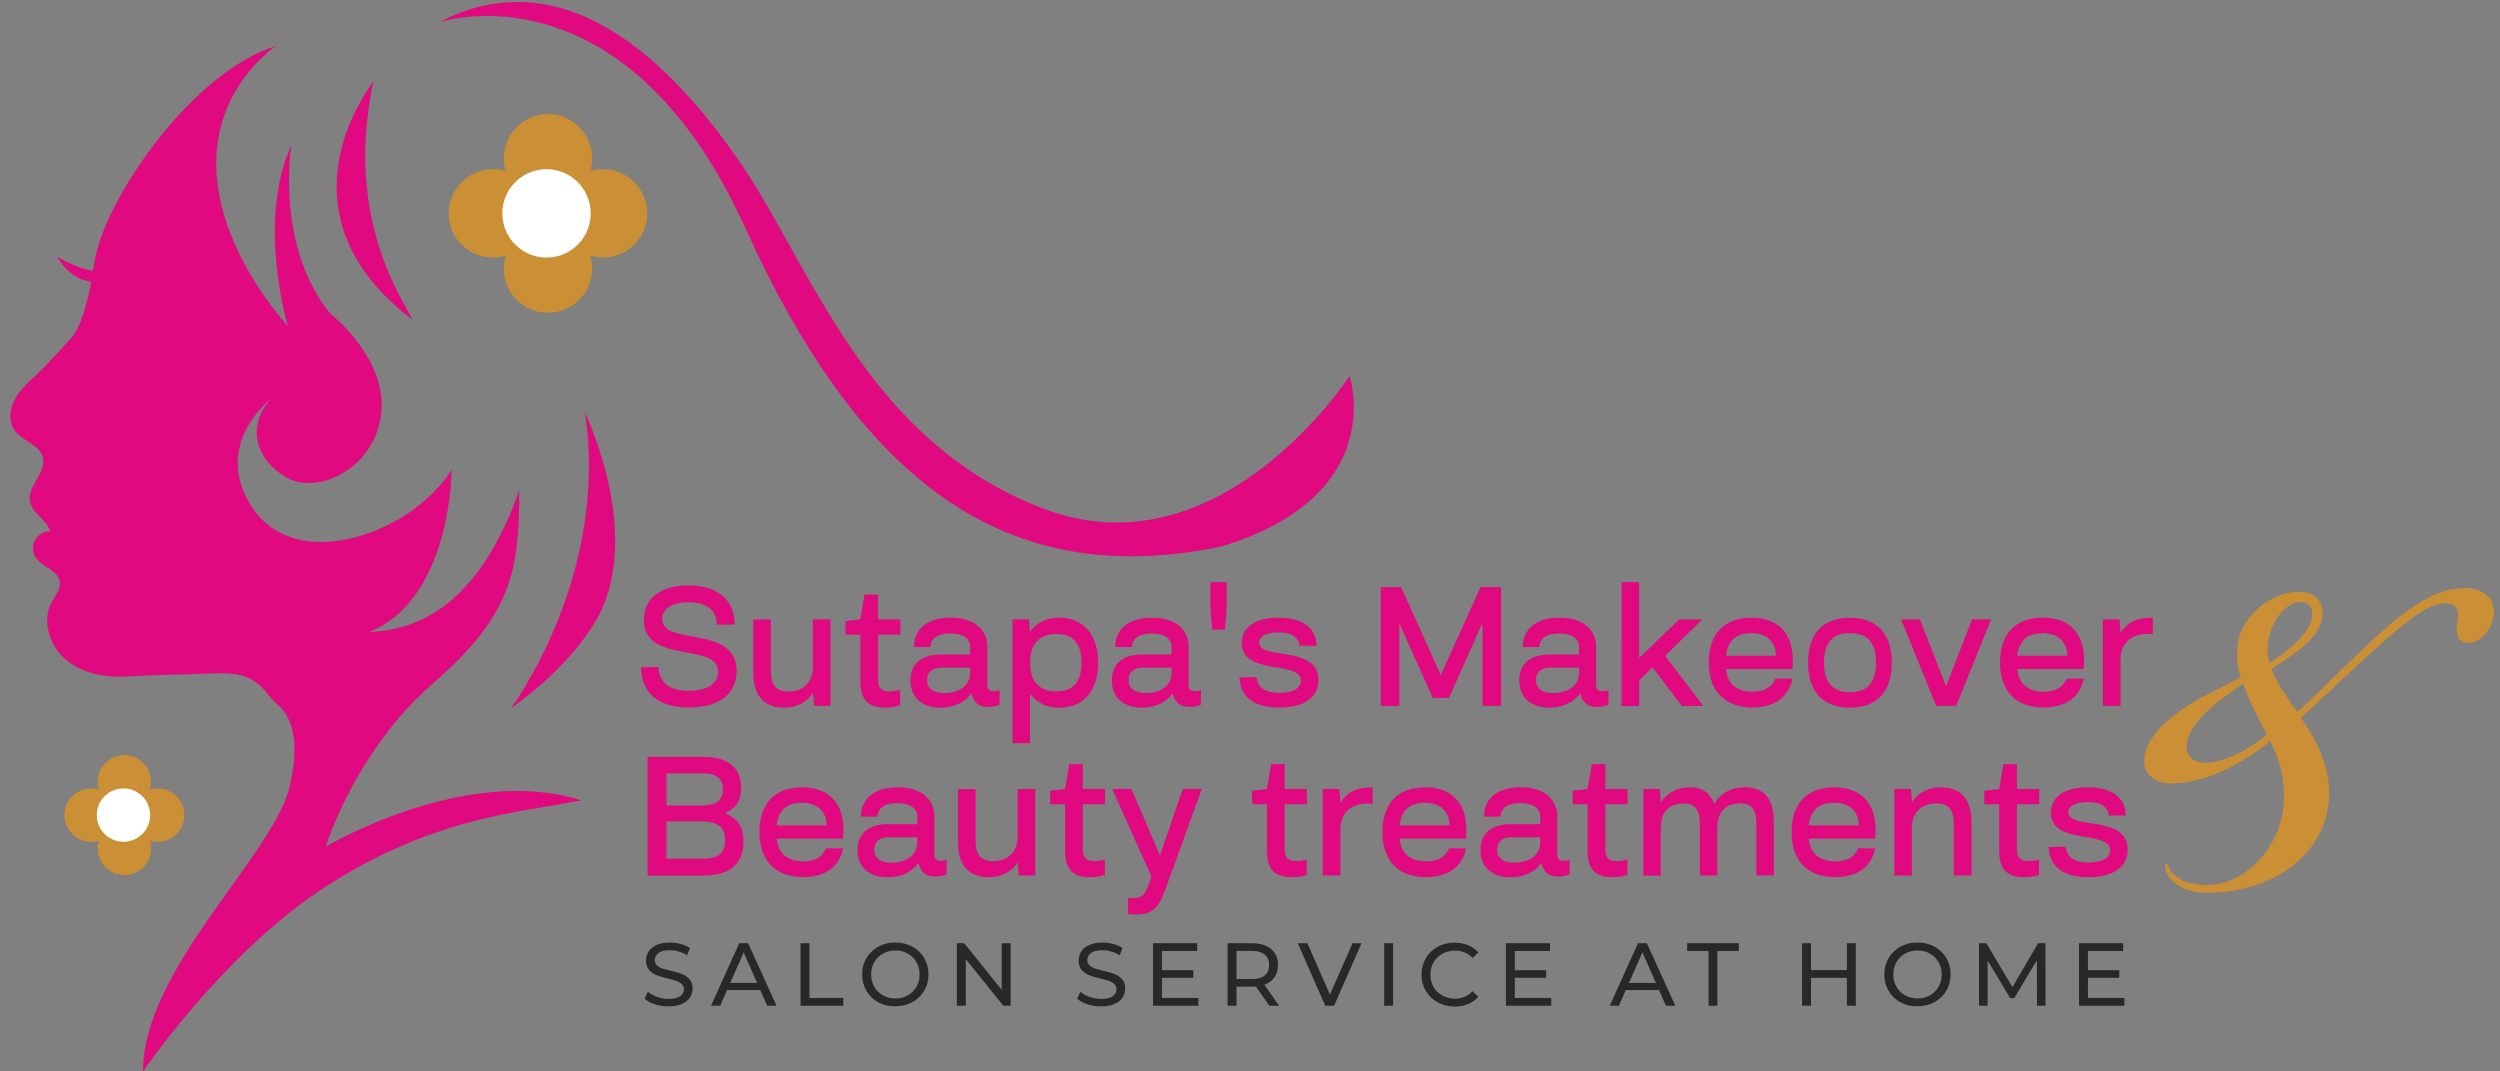 <?xml version="1.0" encoding="utf-8"?>
<!-- Generator: Adobe Illustrator 25.0.0, SVG Export Plug-In . SVG Version: 6.00 Build 0)  -->
<svg version="1.1" id="Layer_1" xmlns="http://www.w3.org/2000/svg" xmlns:xlink="http://www.w3.org/1999/xlink" x="0px" y="0px"
	 viewBox="0 0 280 120" style="enable-background:new 0 0 280 120;" xml:space="preserve">
<rect x="0" y="0" width="280" height="120" fill="#808080" stroke="none"/>
<style type="text/css">
	.st0{fill:#E10980;}
	.st1{fill:#CB8F36;}
	.st2{fill:#FFFFFF;}
	.st3{fill:#282828;}
</style>
<g>
	<g>
		<g>
			<g>
				<path class="st0" d="M36.48,94.82c0,0,3.28-10.7,12.02-18.29c8.74-7.59,9.66-12.42,9.66-21.62
					c-4.14,11.73-10.35,15.64-16.79,15.87c8.05-3.22,9.2-14.95,9.2-18.17c0,0-2.53,4.54-8.91,6.96c-6.38,2.42-12.25,1.04-14.49-4.83
					c-2.24-5.87,3.11-10.01,3.11-10.01c-2.76,3.11-1.55,6.9,1.9,8.8c3.45,1.9,9.83-1.04,10.52-7.25C43.38,40.08,37,35.13,37,35.13
					c-6.21-7.59-4.37-18.86-4.37-18.86c-3.91,8.51-0.4,20.24-0.4,20.24c-5.52-6.21-7.13-12.42-7.13-12.42
					c-3.8-12.77,5.87-18.98,5.87-18.98C21.3,8.22,12.21,21.91,10.75,28.49c-0.14,0.61-0.24,1.23-0.34,1.85
					c-0.96-0.15-2.28-0.58-4-1.59c0,0,1.2,2.48,3.8,2.81c-0.11,0.62-0.22,1.24-0.38,1.84c-0.39,1.52-0.92,3.44-1.98,4.6
					c-1.22,1.33-2.15,2.38-3.47,3.67c-0.93,0.91-1.96,1.76-2.62,2.88s-0.87,2.64-0.1,3.69c0.87,1.19,2.79,1.56,3.15,2.99
					c0.44,1.71-1.79,3.2-1.46,4.94c0.25,1.34,1.89,2.02,2.26,3.33c-0.69-0.01-1.36,0.39-1.69,1c-0.33,0.6-0.29,1.39,0.09,1.96
					c0.72,1.09,2.51,1.42,2.7,2.71c0.12,0.82-0.51,1.53-0.91,2.25c-1.15,2.12-0.26,4.94,1.59,6.48c1.85,1.55,4.4,2.01,6.81,1.87
					c3.15-0.18,5.98-0.2,9.14-0.33c1.65-0.07,3.41-0.12,4.85,0.68c0.78,0.43,1.41,1.08,1.95,1.8c0.3,0.39,0.63,0.75,1.01,1.06
					c0.93,0.77,2.72,3.09,1.31,9.05c-1.84,7.82-16.45,20.47-16.45,31.97c0,0,8.85-12.95,19.78-20.24
					c12.42-8.28,22.43-8.74,29.33-10.12C52.12,85.51,36.48,94.82,36.48,94.82z"/>
				<path class="st0" d="M65.52,46.17c2.76,18.4-8.28,33.12-8.28,33.12s5.98-3.91,9.43-9.66C70.12,63.89,69.43,55.15,65.52,46.17z"
					/>
				<path class="st0" d="M46.2,35.82c-0.46-1.38-7.82-10.81-4.37-26.68C41.83,9.14,30.1,23.6,46.2,35.82z"/>
			</g>
		</g>
		<path class="st0" d="M49.19,2.48c0,0,20.71-6.93,34.29,23.07c13.58,30.01,30.45,40.41,53.31,35.66
			c18.89-5.73,14.36-19.1,14.36-19.1s-14.51,22.47-34.4,14.82c-19.89-7.65-25.95-27.28-33.9-38.8C73.59,4.7,62.02-4.17,49.19,2.48z"
			/>
		<g>
			<g>
				<circle class="st1" cx="55.2" cy="23.9" r="4.95"/>
				<circle class="st1" cx="67.54" cy="23.9" r="4.95"/>
				<circle class="st1" cx="61.37" cy="30.08" r="4.95"/>
				<circle class="st1" cx="61.37" cy="17.73" r="4.95"/>
				<g>
					<circle class="st2" cx="61.21" cy="23.9" r="4.95"/>
				</g>
			</g>
		</g>
		<g>
			<g>
				<path class="st1" d="M10.2,88.3c1.65,0,2.99,1.34,2.99,2.99c0,1.65-1.34,2.99-2.99,2.99c-1.65,0-2.99-1.34-2.99-2.99
					C7.21,89.64,8.55,88.3,10.2,88.3z"/>
				<path class="st1" d="M17.66,88.3c1.65,0,2.99,1.34,2.99,2.99c0,1.65-1.34,2.99-2.99,2.99c-1.65,0-2.99-1.34-2.99-2.99
					C14.67,89.64,16,88.3,17.66,88.3z"/>
				<circle class="st1" cx="13.93" cy="95.02" r="2.99"/>
				<circle class="st1" cx="13.93" cy="87.56" r="2.99"/>
				<g>
					<path class="st2" d="M13.83,88.3c1.65,0,2.99,1.34,2.99,2.99c0,1.65-1.34,2.99-2.99,2.99c-1.65,0-2.99-1.34-2.99-2.99
						C10.84,89.64,12.18,88.3,13.83,88.3z"/>
				</g>
			</g>
		</g>
	</g>
	<g>
		<path class="st0" d="M73.78,74.73c0,1.73,1.23,2.64,3.38,2.64c2.03,0,3.27-0.8,3.27-2.11c0-3.4-8.34-0.8-8.32-5.83
			c0-2.39,1.86-3.86,4.98-3.86c3.25,0,5.19,1.6,5.19,4.39h-1.99c-0.02-1.63-1.2-2.51-3.17-2.51c-1.82,0-2.96,0.74-2.96,1.88
			c0,3.1,8.32,0.55,8.34,5.83c0,2.56-1.98,4.08-5.32,4.08c-3.44,0-5.38-1.62-5.38-4.52H73.78z"/>
		<path class="st0" d="M84.36,75.34v-5.96h1.98v5.81c0,1.52,0.59,2.26,1.96,2.26c1.67,0,2.74-1.06,2.74-2.68v-5.4h1.98v9.69h-1.84
			l-0.13-1.48c-0.7,1.1-1.82,1.67-3.25,1.67C85.56,79.25,84.36,77.9,84.36,75.34z"/>
		<path class="st0" d="M96.35,69.37l0.48-2.79h1.52v2.79h2.49v1.71h-2.49v5.05c0,0.87,0.32,1.31,1.29,1.31
			c0.4,0,0.85-0.08,1.18-0.17v1.73c-0.42,0.15-1.06,0.25-1.69,0.25c-1.88,0-2.77-0.89-2.77-2.89v-5.28h-1.67v-1.52L96.35,69.37z"/>
		<path class="st0" d="M105.32,73.31h3.34v-0.86c0-0.97-0.86-1.5-2.24-1.5c-1.37,0-2.18,0.53-2.2,1.52h-1.86
			c0-2.07,1.54-3.29,4.1-3.29s4.12,1.24,4.12,3.31v4.1c0,0.61,0.17,0.82,0.68,0.82c0.23,0,0.47-0.04,0.7-0.11v1.63
			c-0.4,0.17-0.84,0.25-1.29,0.25c-1.06,0-1.63-0.51-1.88-1.52c-0.68,0.97-1.92,1.6-3.46,1.6c-2.05,0-3.36-1.14-3.36-3.06
			C101.97,74.35,103.19,73.31,105.32,73.31z M105.79,77.62c1.71,0,2.87-0.91,2.87-2.24v-0.61h-3.19c-1.04,0-1.63,0.51-1.63,1.39
			C103.84,77.09,104.5,77.62,105.79,77.62z"/>
		<path class="st0" d="M113.41,69.37h1.84l0.11,1.39c0.7-1.03,1.84-1.58,3.29-1.58c2.7,0,4.35,1.92,4.35,5.03
			c0,3.15-1.65,5.05-4.35,5.05c-1.46,0-2.58-0.55-3.29-1.58v5.55h-1.96V69.37z M118.31,77.43c1.9,0,2.81-1.06,2.81-3.21
			c0-2.17-0.93-3.21-2.79-3.21c-1.92,0-2.96,1.1-2.96,3.23C115.37,76.35,116.4,77.43,118.31,77.43z"/>
		<path class="st0" d="M127.87,73.31h3.34v-0.86c0-0.97-0.86-1.5-2.24-1.5c-1.37,0-2.18,0.53-2.2,1.52h-1.86
			c0-2.07,1.54-3.29,4.1-3.29c2.56,0,4.12,1.24,4.12,3.31v4.1c0,0.61,0.17,0.82,0.68,0.82c0.23,0,0.47-0.04,0.7-0.11v1.63
			c-0.4,0.17-0.84,0.25-1.29,0.25c-1.06,0-1.63-0.51-1.88-1.52c-0.68,0.97-1.92,1.6-3.46,1.6c-2.05,0-3.36-1.14-3.36-3.06
			C124.53,74.35,125.74,73.31,127.87,73.31z M128.35,77.62c1.71,0,2.87-0.91,2.87-2.24v-0.61h-3.19c-1.04,0-1.63,0.51-1.63,1.39
			C126.39,77.09,127.05,77.62,128.35,77.62z"/>
		<path class="st0" d="M135.57,65.2h1.82v1.82c0,1.6-0.08,2.26-0.21,3.5h-1.41c-0.13-1.23-0.21-1.9-0.21-3.5V65.2z"/>
		<path class="st0" d="M140.75,75.85c0.11,1.18,0.95,1.75,2.54,1.75c1.52,0,2.41-0.51,2.41-1.37c0-2.3-6.61-0.51-6.63-4.2
			c0-1.79,1.54-2.85,4.12-2.85c2.68,0,4.26,1.16,4.26,3.15h-1.9c-0.09-0.99-0.93-1.5-2.36-1.5c-1.29,0-2.17,0.42-2.17,1.14
			c0,2,6.65,0.25,6.65,4.18c0,1.96-1.63,3.1-4.39,3.1c-2.81,0-4.39-1.18-4.46-3.4H140.75z"/>
		<path class="st0" d="M154.64,79.06v-13.3h2.28l4.45,9.84l4.45-9.84h2.3v13.3h-2.09v-9.1h-0.08l-3.67,8.21h-1.8l-3.69-8.21h-0.06
			v9.1H154.64z"/>
		<path class="st0" d="M173.51,73.31h3.34v-0.86c0-0.97-0.86-1.5-2.24-1.5c-1.37,0-2.18,0.53-2.2,1.52h-1.86
			c0-2.07,1.54-3.29,4.1-3.29s4.12,1.24,4.12,3.31v4.1c0,0.61,0.17,0.82,0.68,0.82c0.23,0,0.47-0.04,0.7-0.11v1.63
			c-0.4,0.17-0.84,0.25-1.29,0.25c-1.06,0-1.63-0.51-1.88-1.52c-0.68,0.97-1.92,1.6-3.46,1.6c-2.05,0-3.36-1.14-3.36-3.06
			C170.17,74.35,171.38,73.31,173.51,73.31z M173.98,77.62c1.71,0,2.87-0.91,2.87-2.24v-0.61h-3.19c-1.04,0-1.63,0.51-1.63,1.39
			C172.03,77.09,172.69,77.62,173.98,77.62z"/>
		<path class="st0" d="M183.58,65.2v8.42h0.08l4.39-4.24h2.6l-4.16,4.07l4.29,5.62h-2.41l-3.25-4.27h-0.09l-1.44,1.39v2.89h-1.98
			V65.2H183.58z"/>
		<path class="st0" d="M196.16,69.18c2.96,0,4.63,1.73,4.63,4.69c0,0.32-0.02,0.72-0.04,1.06h-7.43c0.13,1.63,1.18,2.54,2.96,2.54
			c1.33,0,2.18-0.49,2.56-1.46h1.92c-0.42,2.05-2,3.23-4.48,3.23c-3.1,0-4.9-1.81-4.9-5.07C191.39,70.99,193.12,69.18,196.16,69.18z
			 M193.31,73.44h5.6c-0.02-1.58-1.04-2.53-2.79-2.53C194.45,70.91,193.5,71.77,193.31,73.44z"/>
		<path class="st0" d="M202.5,74.22c0-3.25,1.65-5.03,4.69-5.03c3.04,0,4.69,1.79,4.69,5.03c0,3.25-1.65,5.04-4.69,5.04
			C204.16,79.25,202.5,77.47,202.5,74.22z M207.2,77.52c1.96,0,2.91-1.08,2.91-3.31s-0.95-3.3-2.91-3.3c-1.96,0-2.91,1.08-2.91,3.3
			S205.24,77.52,207.2,77.52z"/>
		<path class="st0" d="M212.92,69.37h2.11l2.91,7.43h0.04l2.89-7.43h2.13l-3.91,9.69h-2.24L212.92,69.37z"/>
		<path class="st0" d="M228.78,69.18c2.96,0,4.63,1.73,4.63,4.69c0,0.32-0.02,0.72-0.04,1.06h-7.43c0.13,1.63,1.18,2.54,2.96,2.54
			c1.33,0,2.18-0.49,2.56-1.46h1.92c-0.42,2.05-2,3.23-4.48,3.23c-3.1,0-4.9-1.81-4.9-5.07C224.01,70.99,225.74,69.18,228.78,69.18z
			 M225.93,73.44h5.6c-0.02-1.58-1.04-2.53-2.79-2.53C227.07,70.91,226.12,71.77,225.93,73.44z"/>
		<path class="st0" d="M235.53,69.37h1.86l0.11,1.56c0.8-1.41,2.09-1.75,3.61-1.75v1.86c-0.19-0.02-0.4-0.04-0.63-0.04
			c-1.86,0-2.98,1.12-2.98,2.89v5.17h-1.98V69.37z"/>
		<path class="st0" d="M78.74,84.77c2.81,0,4.27,1.2,4.27,3.48c0,1.39-0.53,2.24-1.75,2.79v0.06c1.41,0.59,2.01,1.56,2.01,3.15
			c0,2.56-1.54,3.82-4.65,3.82h-6.08v-13.3H78.74z M74.65,86.61v3.61h3.86c1.71,0,2.45-0.59,2.45-1.82c0-1.22-0.72-1.79-2.36-1.79
			H74.65z M74.65,92v4.18h3.88c1.9,0,2.68-0.59,2.68-2.05S80.43,92,78.53,92H74.65z"/>
		<path class="st0" d="M89.83,88.18c2.96,0,4.63,1.73,4.63,4.69c0,0.32-0.02,0.72-0.04,1.06H87c0.13,1.63,1.18,2.54,2.96,2.54
			c1.33,0,2.18-0.49,2.56-1.46h1.92c-0.42,2.05-2,3.23-4.48,3.23c-3.1,0-4.9-1.81-4.9-5.07C85.06,89.99,86.79,88.18,89.83,88.18z
			 M86.98,92.44h5.6c-0.02-1.58-1.04-2.53-2.79-2.53C88.12,89.91,87.17,90.77,86.98,92.44z"/>
		<path class="st0" d="M99.39,92.31h3.34v-0.86c0-0.97-0.86-1.5-2.24-1.5c-1.37,0-2.18,0.53-2.2,1.52h-1.86
			c0-2.07,1.54-3.29,4.1-3.29s4.12,1.24,4.12,3.31v4.1c0,0.61,0.17,0.82,0.68,0.82c0.23,0,0.47-0.04,0.7-0.11v1.63
			c-0.4,0.17-0.84,0.25-1.29,0.25c-1.06,0-1.63-0.51-1.88-1.52c-0.68,0.97-1.92,1.6-3.46,1.6c-2.05,0-3.36-1.14-3.36-3.06
			C96.05,93.35,97.26,92.31,99.39,92.31z M99.86,96.62c1.71,0,2.87-0.91,2.87-2.24v-0.61h-3.19c-1.04,0-1.63,0.51-1.63,1.39
			C97.91,96.09,98.57,96.62,99.86,96.62z"/>
		<path class="st0" d="M107.29,94.34v-5.96h1.98v5.81c0,1.52,0.59,2.26,1.96,2.26c1.67,0,2.74-1.06,2.74-2.68v-5.4h1.98v9.69h-1.84
			l-0.13-1.48c-0.7,1.1-1.82,1.67-3.25,1.67C108.49,98.25,107.29,96.9,107.29,94.34z"/>
		<path class="st0" d="M119.28,88.37l0.48-2.79h1.52v2.79h2.49v1.71h-2.49v5.05c0,0.87,0.32,1.31,1.29,1.31
			c0.4,0,0.85-0.08,1.18-0.17v1.73c-0.42,0.15-1.06,0.25-1.69,0.25c-1.88,0-2.77-0.89-2.77-2.89v-5.28h-1.67v-1.52L119.28,88.37z"/>
		<path class="st0" d="M126.73,88.37l3.15,7.35h0.06l2.53-7.35h2.13l-4.16,11.47c-0.7,1.94-1.5,2.58-3.23,2.58
			c-0.32,0-0.61-0.02-0.87-0.06v-1.77c1.35,0,1.75,0,2.24-1.37l0.38-1.04l-4.39-9.82H126.73z"/>
		<path class="st0" d="M141.89,88.37l0.48-2.79h1.52v2.79h2.49v1.71h-2.49v5.05c0,0.87,0.32,1.31,1.29,1.31
			c0.4,0,0.85-0.08,1.18-0.17v1.73c-0.42,0.15-1.06,0.25-1.69,0.25c-1.88,0-2.77-0.89-2.77-2.89v-5.28h-1.67v-1.52L141.89,88.37z"/>
		<path class="st0" d="M148.16,88.37h1.86l0.11,1.56c0.8-1.41,2.09-1.75,3.61-1.75v1.86c-0.19-0.02-0.4-0.04-0.63-0.04
			c-1.86,0-2.98,1.12-2.98,2.89v5.17h-1.98V88.37z"/>
		<path class="st0" d="M159.6,88.18c2.96,0,4.63,1.73,4.63,4.69c0,0.32-0.02,0.72-0.04,1.06h-7.43c0.13,1.63,1.18,2.54,2.96,2.54
			c1.33,0,2.18-0.49,2.56-1.46h1.92c-0.42,2.05-2,3.23-4.48,3.23c-3.1,0-4.9-1.81-4.9-5.07C154.83,89.99,156.56,88.18,159.6,88.18z
			 M156.75,92.44h5.6c-0.02-1.58-1.04-2.53-2.79-2.53C157.89,89.91,156.94,90.77,156.75,92.44z"/>
		<path class="st0" d="M169.16,92.31h3.34v-0.86c0-0.97-0.86-1.5-2.24-1.5c-1.37,0-2.18,0.53-2.2,1.52h-1.86
			c0-2.07,1.54-3.29,4.1-3.29s4.12,1.24,4.12,3.31v4.1c0,0.61,0.17,0.82,0.68,0.82c0.23,0,0.47-0.04,0.7-0.11v1.63
			c-0.4,0.17-0.84,0.25-1.29,0.25c-1.06,0-1.63-0.51-1.88-1.52c-0.68,0.97-1.92,1.6-3.46,1.6c-2.05,0-3.36-1.14-3.36-3.06
			C165.81,93.35,167.03,92.31,169.16,92.31z M169.63,96.62c1.71,0,2.87-0.91,2.87-2.24v-0.61h-3.19c-1.04,0-1.63,0.51-1.63,1.39
			C167.68,96.09,168.34,96.62,169.63,96.62z"/>
		<path class="st0" d="M177.8,88.37l0.48-2.79h1.52v2.79h2.49v1.71h-2.49v5.05c0,0.87,0.32,1.31,1.29,1.31
			c0.4,0,0.85-0.08,1.18-0.17v1.73c-0.42,0.15-1.06,0.25-1.69,0.25c-1.88,0-2.77-0.89-2.77-2.89v-5.28h-1.67v-1.52L177.8,88.37z"/>
		<path class="st0" d="M184.07,88.37h1.84l0.11,1.48c0.7-1.06,1.86-1.67,3.23-1.67c1.39,0,2.28,0.61,2.75,1.84
			c0.78-1.25,1.94-1.84,3.4-1.84c2.2,0,3.27,1.29,3.27,3.91v5.96h-1.96v-5.81c0-1.6-0.55-2.26-1.86-2.26
			c-1.58,0-2.51,0.99-2.51,2.68v5.4h-1.96v-5.81c0-1.6-0.55-2.26-1.84-2.26c-1.6,0-2.53,0.99-2.53,2.68v5.4h-1.96V88.37z"/>
		<path class="st0" d="M205.43,88.18c2.96,0,4.63,1.73,4.63,4.69c0,0.32-0.02,0.72-0.04,1.06h-7.43c0.13,1.63,1.18,2.54,2.96,2.54
			c1.33,0,2.18-0.49,2.56-1.46h1.92c-0.42,2.05-2,3.23-4.48,3.23c-3.1,0-4.9-1.81-4.9-5.07C200.66,89.99,202.39,88.18,205.43,88.18z
			 M202.58,92.44h5.6c-0.02-1.58-1.04-2.53-2.79-2.53C203.72,89.91,202.77,90.77,202.58,92.44z"/>
		<path class="st0" d="M212.17,98.06v-9.69h1.86l0.11,1.48c0.7-1.1,1.82-1.67,3.25-1.67c2.22,0,3.42,1.35,3.42,3.91v5.96h-1.98
			v-5.81c0-1.54-0.59-2.26-1.96-2.26c-1.67,0-2.74,1.06-2.74,2.68v5.4H212.17z"/>
		<path class="st0" d="M223.9,88.37l0.48-2.79h1.52v2.79h2.49v1.71h-2.49v5.05c0,0.87,0.32,1.31,1.29,1.31
			c0.4,0,0.85-0.08,1.18-0.17v1.73c-0.42,0.15-1.06,0.25-1.69,0.25c-1.88,0-2.77-0.89-2.77-2.89v-5.28h-1.67v-1.52L223.9,88.37z"/>
		<path class="st0" d="M231.38,94.85c0.11,1.18,0.95,1.75,2.54,1.75c1.52,0,2.41-0.51,2.41-1.37c0-2.3-6.61-0.51-6.63-4.2
			c0-1.79,1.54-2.85,4.12-2.85c2.68,0,4.26,1.16,4.26,3.15h-1.9c-0.09-0.99-0.93-1.5-2.36-1.5c-1.29,0-2.17,0.42-2.17,1.14
			c0,2,6.65,0.25,6.65,4.18c0,1.96-1.63,3.1-4.39,3.1c-2.81,0-4.39-1.18-4.46-3.4H231.38z"/>
	</g>
	<g>
		<path class="st3" d="M73.35,112.48c-0.49-0.16-0.88-0.38-1.16-0.63l0.37-0.78c0.27,0.24,0.61,0.44,1.02,0.58
			c0.42,0.15,0.85,0.23,1.29,0.23c0.58,0,1.01-0.1,1.3-0.3c0.29-0.2,0.43-0.46,0.43-0.78c0-0.24-0.08-0.44-0.24-0.58
			c-0.16-0.15-0.35-0.27-0.58-0.35c-0.23-0.08-0.55-0.17-0.97-0.27c-0.53-0.13-0.95-0.25-1.28-0.38c-0.32-0.13-0.6-0.32-0.83-0.58
			c-0.23-0.26-0.34-0.62-0.34-1.07c0-0.37,0.1-0.71,0.29-1.01s0.5-0.54,0.89-0.72c0.4-0.18,0.9-0.27,1.49-0.27
			c0.41,0,0.82,0.05,1.22,0.16c0.4,0.11,0.74,0.26,1.03,0.46l-0.33,0.8c-0.29-0.19-0.61-0.33-0.94-0.42
			c-0.33-0.1-0.66-0.15-0.98-0.15c-0.57,0-0.99,0.1-1.27,0.31c-0.28,0.21-0.43,0.47-0.43,0.8c0,0.24,0.08,0.44,0.24,0.58
			c0.16,0.15,0.36,0.27,0.59,0.35c0.24,0.08,0.56,0.17,0.97,0.26c0.53,0.13,0.95,0.25,1.27,0.38s0.59,0.32,0.83,0.58
			c0.23,0.26,0.34,0.61,0.34,1.05c0,0.37-0.1,0.7-0.3,1c-0.2,0.3-0.5,0.54-0.91,0.72s-0.91,0.26-1.5,0.26
			C74.35,112.72,73.84,112.64,73.35,112.48z"/>
		<path class="st3" d="M85.15,110.89h-3.72l-0.77,1.75h-1.03l3.17-7h0.99l3.18,7h-1.05L85.15,110.89z M84.8,110.09l-1.51-3.43
			l-1.51,3.43H84.8z"/>
		<path class="st3" d="M89.66,105.64h1v6.13h3.79v0.87h-4.79V105.64z"/>
		<path class="st3" d="M98.37,112.26c-0.57-0.31-1.01-0.74-1.33-1.29s-0.48-1.16-0.48-1.83c0-0.67,0.16-1.28,0.48-1.83
			s0.77-0.97,1.33-1.29c0.57-0.31,1.2-0.46,1.91-0.46c0.7,0,1.33,0.16,1.9,0.46c0.57,0.31,1.01,0.74,1.33,1.28
			c0.32,0.54,0.48,1.16,0.48,1.83s-0.16,1.29-0.48,1.83c-0.32,0.54-0.76,0.97-1.33,1.28c-0.57,0.31-1.2,0.46-1.9,0.46
			C99.58,112.72,98.94,112.57,98.37,112.26z M101.67,111.48c0.41-0.23,0.73-0.55,0.97-0.96c0.24-0.41,0.35-0.87,0.35-1.38
			s-0.12-0.96-0.35-1.38c-0.24-0.41-0.56-0.73-0.97-0.96s-0.87-0.35-1.38-0.35s-0.98,0.12-1.39,0.35c-0.42,0.23-0.74,0.55-0.98,0.96
			s-0.35,0.87-0.35,1.38s0.12,0.96,0.35,1.38s0.56,0.73,0.98,0.96c0.42,0.23,0.88,0.35,1.39,0.35S101.26,111.72,101.67,111.48z"/>
		<path class="st3" d="M113.19,105.64v7h-0.82l-4.2-5.22v5.22h-1v-7h0.82l4.2,5.22v-5.22H113.19z"/>
		<path class="st3" d="M121.8,112.48c-0.49-0.16-0.88-0.38-1.16-0.63l0.37-0.78c0.27,0.24,0.61,0.44,1.02,0.58
			c0.42,0.15,0.85,0.23,1.29,0.23c0.58,0,1.01-0.1,1.3-0.3c0.29-0.2,0.43-0.46,0.43-0.78c0-0.24-0.08-0.44-0.24-0.58
			c-0.16-0.15-0.35-0.27-0.58-0.35c-0.23-0.08-0.55-0.17-0.97-0.27c-0.53-0.13-0.95-0.25-1.28-0.38c-0.32-0.13-0.6-0.32-0.83-0.58
			c-0.23-0.26-0.34-0.62-0.34-1.07c0-0.37,0.1-0.71,0.29-1.01s0.5-0.54,0.89-0.72c0.4-0.18,0.9-0.27,1.49-0.27
			c0.41,0,0.82,0.05,1.22,0.16c0.4,0.11,0.74,0.26,1.03,0.46l-0.33,0.8c-0.29-0.19-0.61-0.33-0.94-0.42
			c-0.33-0.1-0.66-0.15-0.98-0.15c-0.57,0-0.99,0.1-1.27,0.31c-0.28,0.21-0.43,0.47-0.43,0.8c0,0.24,0.08,0.44,0.24,0.58
			c0.16,0.15,0.36,0.27,0.59,0.35c0.24,0.08,0.56,0.17,0.97,0.26c0.53,0.13,0.95,0.25,1.27,0.38s0.59,0.32,0.83,0.58
			c0.23,0.26,0.34,0.61,0.34,1.05c0,0.37-0.1,0.7-0.3,1c-0.2,0.3-0.5,0.54-0.91,0.72s-0.91,0.26-1.5,0.26
			C122.8,112.72,122.29,112.64,121.8,112.48z"/>
		<path class="st3" d="M134.22,111.77v0.87h-5.08v-7h4.94v0.87h-3.94v2.15h3.51v0.85h-3.51v2.26H134.22z"/>
		<path class="st3" d="M142.17,112.64l-1.51-2.15c-0.19,0.01-0.33,0.02-0.44,0.02h-1.73v2.13h-1v-7h2.73c0.91,0,1.62,0.22,2.14,0.65
			c0.52,0.43,0.78,1.03,0.78,1.79c0,0.54-0.13,1-0.4,1.38s-0.65,0.66-1.14,0.83l1.66,2.35H142.17z M141.64,109.25
			c0.33-0.27,0.5-0.66,0.5-1.17c0-0.51-0.17-0.9-0.5-1.17c-0.33-0.27-0.82-0.41-1.45-0.41h-1.7v3.15h1.7
			C140.83,109.66,141.31,109.53,141.64,109.25z"/>
		<path class="st3" d="M152.49,105.64l-3.07,7h-0.99l-3.08-7h1.08l2.52,5.75l2.54-5.75H152.49z"/>
		<path class="st3" d="M155.03,105.64h1v7h-1V105.64z"/>
		<path class="st3" d="M161.02,112.26c-0.56-0.31-1-0.74-1.33-1.28c-0.32-0.54-0.48-1.16-0.48-1.83s0.16-1.29,0.48-1.83
			s0.76-0.97,1.33-1.28c0.57-0.31,1.2-0.46,1.9-0.46c0.55,0,1.05,0.09,1.5,0.28c0.45,0.18,0.84,0.46,1.16,0.81l-0.65,0.63
			c-0.53-0.55-1.18-0.83-1.97-0.83c-0.52,0-0.99,0.12-1.41,0.35s-0.75,0.55-0.99,0.96s-0.35,0.87-0.35,1.38s0.12,0.96,0.35,1.38
			s0.57,0.73,0.99,0.96s0.89,0.35,1.41,0.35c0.78,0,1.44-0.28,1.97-0.84l0.65,0.63c-0.32,0.36-0.71,0.63-1.17,0.82
			c-0.46,0.19-0.96,0.28-1.5,0.28C162.21,112.72,161.58,112.57,161.02,112.26z"/>
		<path class="st3" d="M173.74,111.77v0.87h-5.08v-7h4.94v0.87h-3.94v2.15h3.51v0.85h-3.51v2.26H173.74z"/>
		<path class="st3" d="M185.81,110.89h-3.72l-0.77,1.75h-1.03l3.17-7h0.99l3.18,7h-1.05L185.81,110.89z M185.46,110.09l-1.51-3.43
			l-1.51,3.43H185.46z"/>
		<path class="st3" d="M191.36,106.51h-2.4v-0.87h5.79v0.87h-2.4v6.13h-0.99V106.51z"/>
		<path class="st3" d="M207.85,105.64v7h-1v-3.12h-4.02v3.12h-1v-7h1v3.01h4.02v-3.01H207.85z"/>
		<path class="st3" d="M212.85,112.26c-0.57-0.31-1.01-0.74-1.33-1.29s-0.48-1.16-0.48-1.83c0-0.67,0.16-1.28,0.48-1.83
			s0.77-0.97,1.33-1.29c0.57-0.31,1.2-0.46,1.91-0.46c0.7,0,1.33,0.16,1.9,0.46c0.57,0.31,1.01,0.74,1.33,1.28
			c0.32,0.54,0.48,1.16,0.48,1.83s-0.16,1.29-0.48,1.83c-0.32,0.54-0.76,0.97-1.33,1.28c-0.57,0.31-1.2,0.46-1.9,0.46
			C214.06,112.72,213.42,112.57,212.85,112.26z M216.15,111.48c0.41-0.23,0.73-0.55,0.97-0.96c0.24-0.41,0.35-0.87,0.35-1.38
			s-0.12-0.96-0.35-1.38c-0.24-0.41-0.56-0.73-0.97-0.96s-0.87-0.35-1.38-0.35s-0.98,0.12-1.39,0.35c-0.42,0.23-0.74,0.55-0.98,0.96
			s-0.35,0.87-0.35,1.38s0.12,0.96,0.35,1.38s0.56,0.73,0.98,0.96c0.42,0.23,0.88,0.35,1.39,0.35S215.74,111.72,216.15,111.48z"/>
		<path class="st3" d="M228.14,112.64l-0.01-5.1l-2.53,4.25h-0.46l-2.53-4.22v5.07h-0.96v-7h0.82l2.92,4.92l2.88-4.92h0.82l0.01,7
			H228.14z"/>
		<path class="st3" d="M237.93,111.77v0.87h-5.08v-7h4.94v0.87h-3.94v2.15h3.51v0.85h-3.51v2.26H237.93z"/>
	</g>
	<g>
		<path class="st1" d="M279.24,69.23c-0.29,1.51-1.73,3.02-3.1,2.74c-1.15-0.22-1.08-1.51-0.86-2.66c0.14-0.94-0.22-1.66-1.15-1.73
			c-1.58-0.14-3.53,1.01-7.63,4.68c-2.74,2.45-5.9,5.47-8.79,8.14c1.73,2.45,3.82,6.19,2.95,10.44c-1.01,5.26-6.41,9.15-13.47,9.15
			c-2.74,0-4.1-1.37-4.46-2.09c-0.22-0.5-0.36-1.15-0.14-1.22c0.22-0.07,0.14,0.36,0.58,0.94c0.58,0.72,1.73,1.51,3.89,1.51
			c4.25,0,7.78-3.74,8.57-7.99c0.5-2.95-0.07-5.62-1.37-8.14c-3.17,2.59-7.27,4.75-11.09,4.75c-1.66,0-3.38-0.94-2.95-3.24
			c0.43-2.3,3.1-4.54,5.98-6.19c1.8-0.94,3.38-1.73,4.75-2.45c-0.36-1.22-0.58-2.81-0.22-4.32c0.58-2.45,3.53-5.47,7.13-5.26
			c1.51,0.07,2.74,1.37,2.09,3.46c-0.72,2.23-3.74,3.96-5.54,5.18c0.58,1.51,1.8,3.31,2.88,4.82c2.95-2.66,5.98-5.83,8.71-8.35
			c3.74-3.38,6.84-5.54,10.01-5.54C278.31,65.84,279.68,67.21,279.24,69.23z M253.9,82.26c-0.94-1.66-2.16-4.18-2.66-5.69
			c-1.37,0.94-2.95,2.02-3.96,3.02c-1.15,1.08-2.23,2.45-2.38,3.82c-0.07,1.15,0.58,2.02,2.16,2.02
			C248.5,85.43,251.09,84.57,253.9,82.26z M254.11,71.46c-0.22,1.15-0.14,2.02,0.07,2.81c1.37-0.94,3.67-2.45,4.61-4.54
			c0.5-1.22,0-2.3-1.08-2.3C256.06,67.43,254.55,69.37,254.11,71.46z"/>
	</g>
</g>
</svg>
